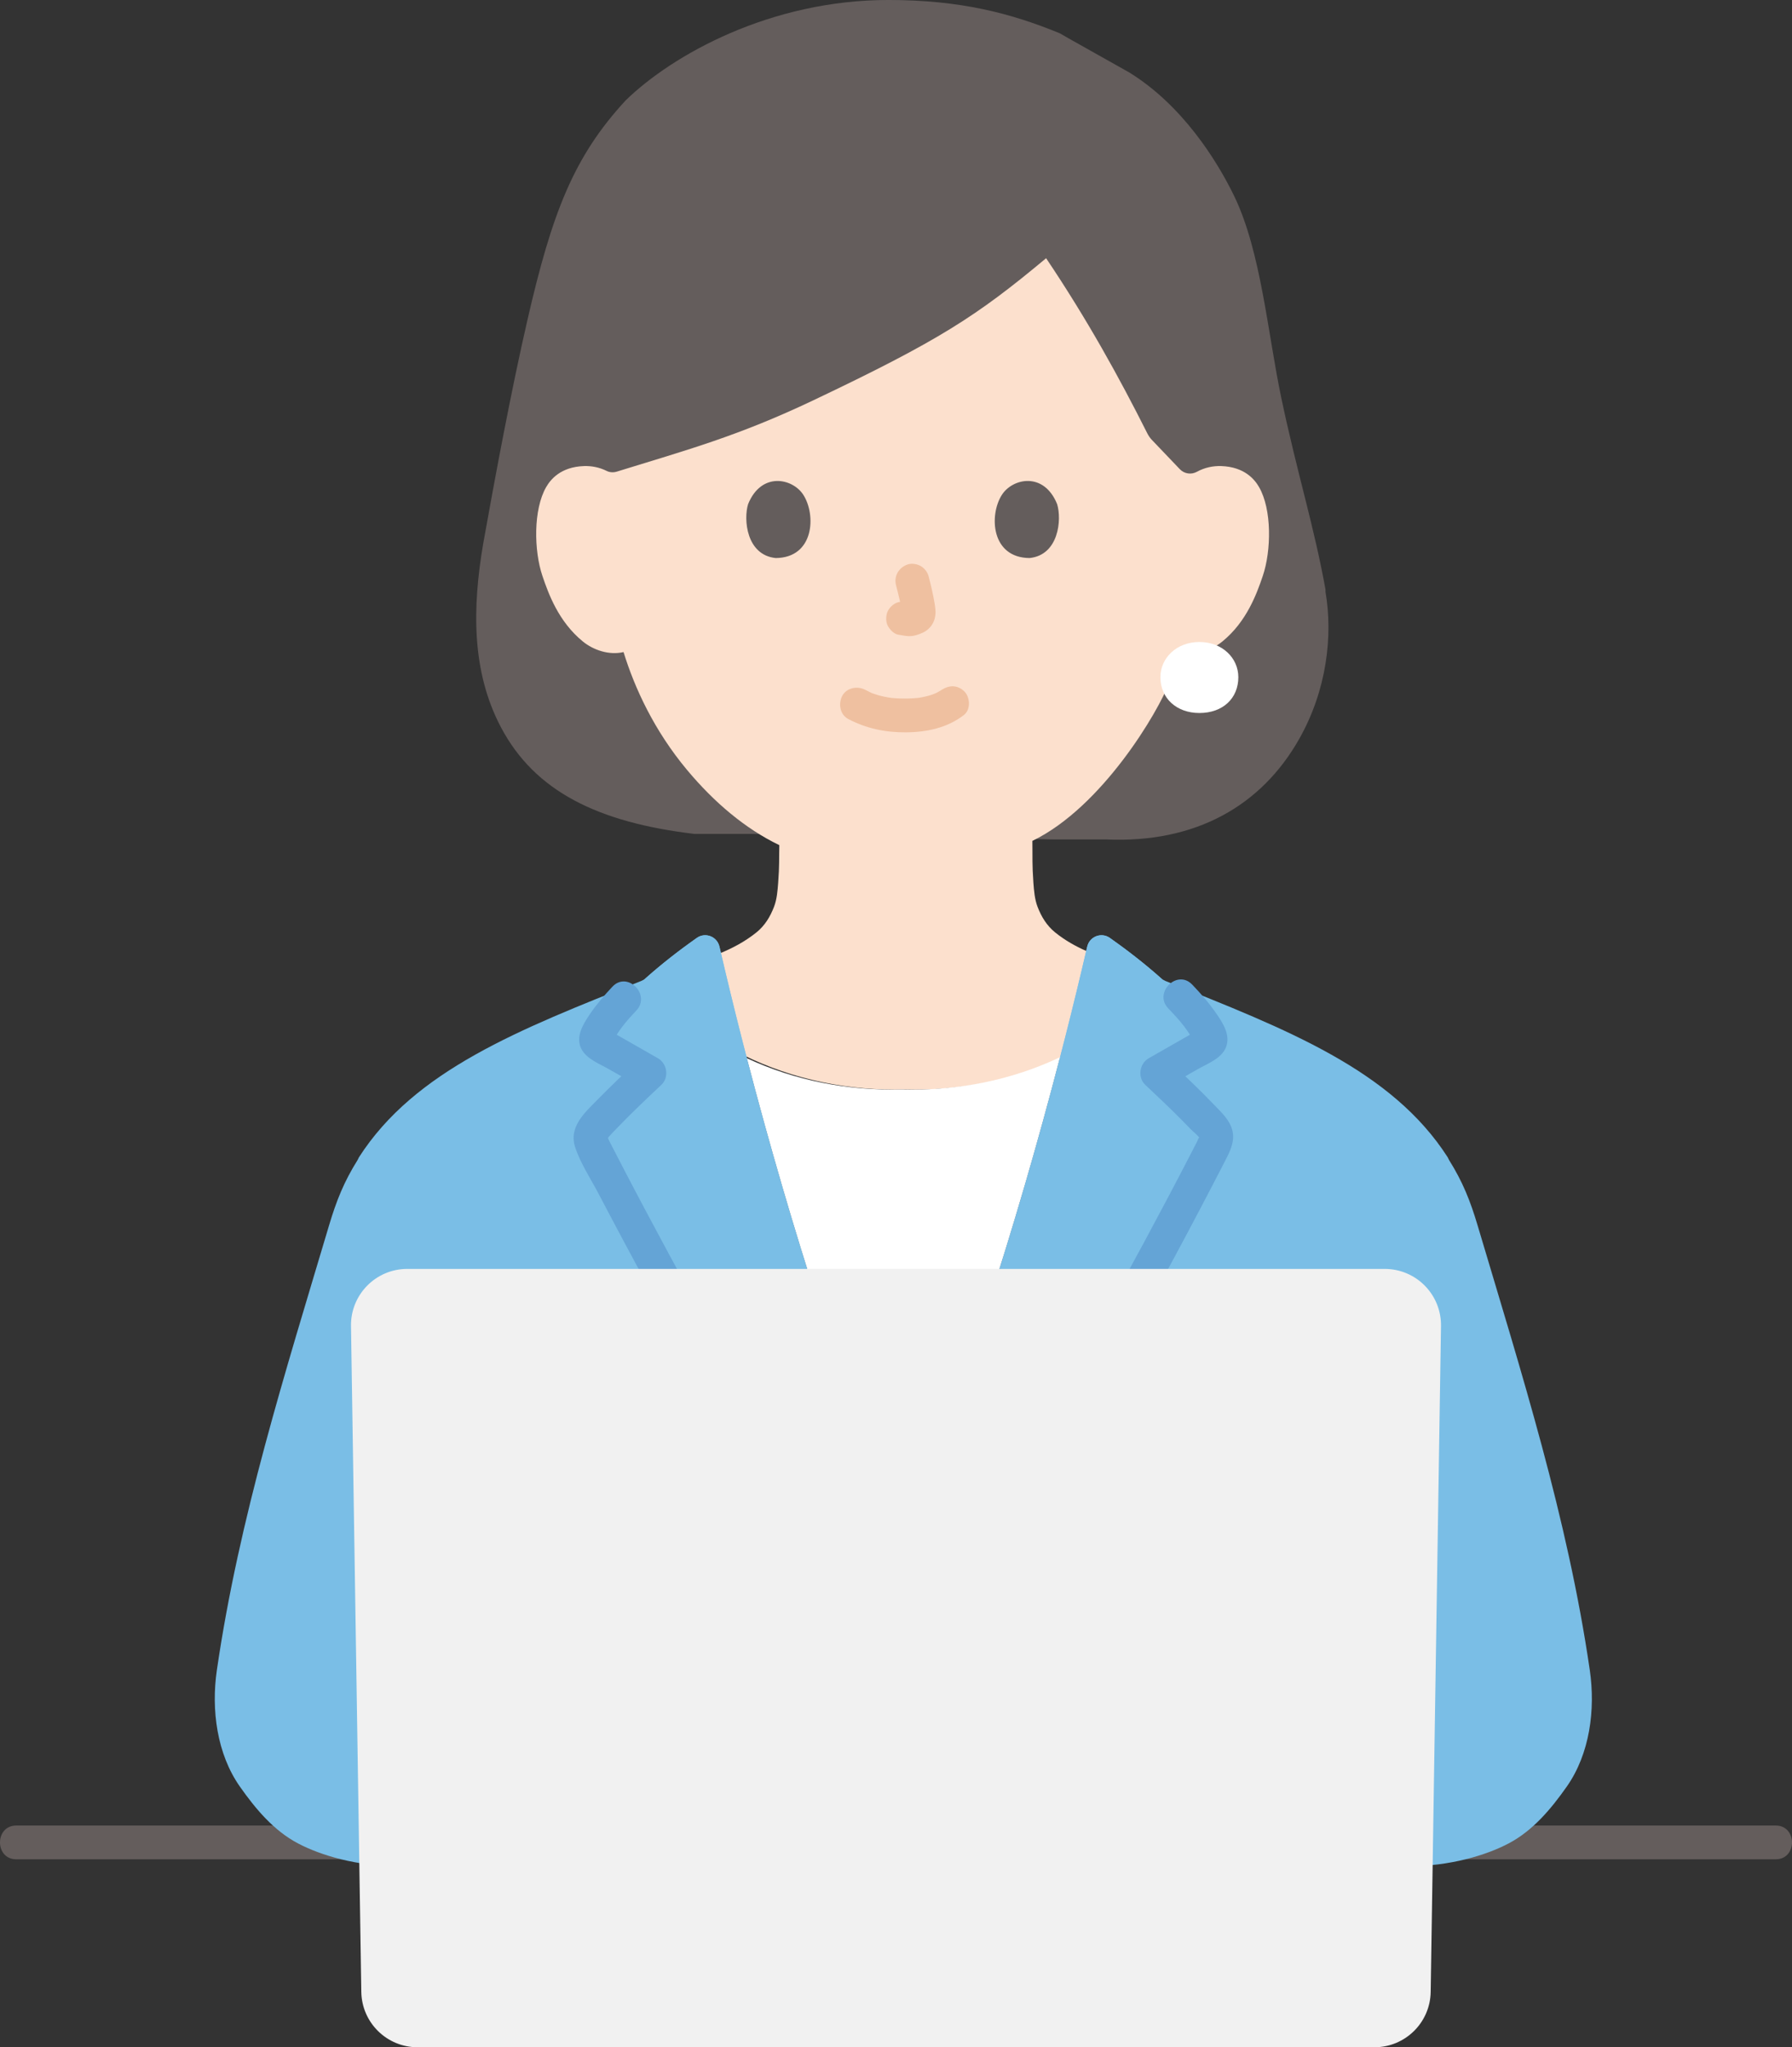 <?xml version="1.0" encoding="UTF-8"?><svg id="b" xmlns="http://www.w3.org/2000/svg" width="254.637" height="290.832" viewBox="0 0 254.637 290.832"><rect x="0" y="0" width="254.637" height="290.832" fill="#333333" stroke="none"/><defs><style>.d{fill:#fff;}.e{fill:none;}.f{fill:#7abee6;}.g{fill:#fce0cd;}.h{fill:#64a4d6;}.i{fill:#efc0a0;}.j{fill:#645d5c;}.k{fill:#f1f1f1;}</style></defs><g id="c"><path class="j" d="M2.318,264.132c2.581,0,5.162,0,7.742,0,6.2,0,12.401,0,18.601,0,8.904,0,17.809,0,26.713,0,10.754,0,21.509,0,32.263,0,11.776,0,23.552,0,35.328,0,11.883,0,23.765,0,35.648,0,11.072,0,22.145,0,33.217,0,9.434,0,18.868,0,28.303,0,6.945,0,13.889,0,20.834,0,3.538,0,7.076,0,10.615,0,.245,0,.49,0,.735,0,3.089,0,3.094-4.8,0-4.8-2.585,0-5.17,0-7.755,0-6.204,0-12.407,0-18.611,0-8.907,0-17.814,0-26.721,0-10.756,0-21.512,0-32.268,0-11.777,0-23.554,0-35.33,0-11.882,0-23.765,0-35.647,0-11.071,0-22.142,0-33.213,0-9.432,0-18.864,0-28.296,0-6.941,0-13.883,0-20.824,0-3.534,0-7.068,0-10.602,0-.244,0-.488,0-.732,0-3.089,0-3.094,4.8,0,4.8h0Z"/><path class="j" d="M149.554,119.249h7.532c12.887.59,22.187-4.851,27.517-14.26,3.937-6.949,4.814-14.661,3.746-20.913v-.325c-1.638-9.087-4.016-16.469-6.288-27.256-1.91-9.087-2.873-20.732-6.665-28.597-2.535-5.246-7.495-13.037-14.963-17.622l-8.573-4.817-1.257-.723c-6.921-2.848-14.13-4.738-24.37-4.738-16.788,0-30.681,7.802-37.312,14.246-7.425,8.022-10.477,16.028-13.958,31.137-2.275,9.875-4.525,21.889-6.306,31.868-1.533,9.018-1.692,18.081,2.525,26.068,4.829,9.146,13.854,13.522,27.464,15.145h7.897l43.011.787Z"/><path class="g" d="M167.66,66.661c.63.66,1.622.8,2.42.358,1.104-.612,2.343-.85,3.447-.811,3.346.118,4.77,1.928,5.382,2.99,1.829,3.172,1.752,9.016.524,12.633-.869,2.561-2.294,6.479-5.727,9.288-1.415,1.158-3.497,1.92-5.488,1.584,0,0-.135-.023-.378-.063-.65,1.896-1.463,3.582-1.737,4.415-1.416,3.844-9.402,17.564-19.405,22.4.035,2.613-.046,3.171.145,5.952.087,1.116.173,2.319.587,3.406.548,1.424,1.299,2.665,2.492,3.637,1.433,1.154,2.896,1.963,4.476,2.667-1.157,5.019-2.407,10.122-3.731,15.245-6.832,3.177-14.419,4.614-22.024,4.409-7.96.214-15.902-1.37-22.978-4.867-1.247-4.839-2.427-9.659-3.525-14.405,1.929-.799,3.652-1.685,5.357-3.051,1.193-.972,1.944-2.213,2.492-3.637.414-1.087.5-2.29.587-3.406.189-2.551.114-3.231.163-5.348-4.797-2.302-9.226-6.03-13.109-10.678-4.693-5.617-7.45-11.649-9.027-16.746-2.08.484-4.306-.297-5.794-1.514-3.433-2.809-4.858-6.727-5.727-9.288-1.228-3.616-1.305-9.461.524-12.633.613-1.063,2.036-2.872,5.382-2.99,1.029-.036,2.173.167,3.218.69.446.223.973.245,1.449.097,10.065-3.11,17.229-5.053,27.875-10.11,17.863-8.485,23.231-11.955,33.118-20.204,5.837,8.681,10.4,16.959,14.381,24.881.176.351.402.671.674.956l3.956,4.143Z"/><path class="e" d="M155.277,11.273c-7.505-4.907-16.222-7.985-27.176-7.985-11.49,0-21.247,3.465-29.055,9.271-9.066,6.742-19.333,18.752-20.154,38.191-.196,4.646.395,9.97,1.8,15.371"/><path class="e" d="M175.54,66.121c1.404-5.686,1.997-10.057,1.773-15.371-.692-16.383-7.814-27.489-15.699-34.612"/><path class="i" d="M120.538,102.143c2.541,1.342,5.276,1.912,8.151,1.893,2.969-.019,5.918-.624,8.29-2.472.995-.775.875-2.591,0-3.394-1.055-.969-2.332-.827-3.394,0,.745-.58.236-.185.045-.062-.16.103-.325.198-.494.286-.222.116-.78.252-.103.072-.23.061-.454.174-.681.248-.623.2-1.261.332-1.906.435.357-.057.134-.019-.095.004-.187.019-.374.034-.562.046-.451.029-.903.041-1.355.038-.405-.002-.809-.016-1.213-.044-.185-.013-.371-.028-.556-.046-.086-.009-.765-.128-.182-.017-.6-.114-1.194-.22-1.781-.395-.25-.075-.493-.164-.739-.248-.583-.199.431.214-.096-.035-.305-.144-.606-.294-.905-.452-1.11-.586-2.66-.318-3.284.861-.586,1.109-.324,2.658.861,3.284h0Z"/><path class="i" d="M127.321,83.134c.348,1.328.682,2.676.882,4.035l-.086-.638c.024.186.034.37.015.557l.086-.638c-.013.087-.032.168-.061.25l.242-.573c-.026.058-.053.108-.088.161l.375-.486c-.041.05-.081.089-.132.13l.486-.375c-.102.065-.21.118-.32.169l.573-.242c-.176.073-.35.127-.539.157l.638-.086c-.17.02-.336.019-.506,0l.638.086c-.191-.027-.378-.073-.569-.099-.319-.1-.638-.114-.957-.043-.319.014-.617.109-.892.285-.498.291-.973.862-1.103,1.434-.14.614-.11,1.304.242,1.849.312.484.835,1.022,1.434,1.103.463.062.913.179,1.385.2.738.032,1.42-.197,2.078-.5.82-.378,1.463-1.133,1.681-2.016.185-.75.108-1.383-.019-2.134-.22-1.3-.52-2.589-.855-3.864-.152-.579-.588-1.133-1.103-1.434s-1.273-.429-1.849-.242c-1.25.404-2.018,1.651-1.676,2.952h0Z"/><path class="j" d="M106.302,71.618c-.674,2.19-.235,7.228,3.914,7.657,5.484-.033,5.775-6.124,3.929-8.987-1.511-2.345-5.955-3.32-7.844,1.331Z"/><path class="j" d="M150.215,71.618c.674,2.19.235,7.228-3.914,7.656-5.484-.033-5.776-6.124-3.93-8.988,1.511-2.345,5.955-3.32,7.844,1.331Z"/><path class="d" d="M170.427,91.202c-3.273,0-5.536,2.302-5.536,4.997,0,3.015,2.311,5.09,5.536,5.09,3.349,0,5.536-2.095,5.536-5.09,0-2.713-2.275-4.997-5.536-4.997Z"/><path class="f" d="M56.688,265.123c-5.982,0-11.128-1.556-14.335-3.244-3.434-1.807-6.019-4.875-8.275-8.088-3.251-4.632-4.086-10.889-3.263-16.536,3.152-21.631,9.71-42.239,15.936-63.156,1.052-3.533,2.127-6.224,4.075-9.331l.168-.348c7.944-12.392,22.823-18.19,40.096-25.055.159-.077.316-.153.471-.229,2.429-2.192,5.116-4.258,7.461-5.903,1.205-.846,2.877-.193,3.208,1.241,3.939,17.053,8.941,35.07,14.303,51.534,4.418,13.568,5.72,17.711,11.824,32.67,6.111-14.96,7.413-19.103,11.831-32.67,5.361-16.464,10.364-34.481,14.303-51.534.331-1.434,2.003-2.087,3.208-1.241,2.347,1.647,5.035,3.713,7.475,5.905.142.076.297.151.454.227,17.272,6.865,32.151,12.663,40.096,25.055l.168.348c1.948,3.107,3.023,5.798,4.075,9.331,6.225,20.917,12.784,41.525,15.936,63.156.823,5.646-.012,11.904-3.263,16.536-2.256,3.213-4.841,6.282-8.275,8.088-3.207,1.687-8.353,3.244-14.335,3.244H56.688Z"/><path class="d" d="M127.492,216.555c-5.375-13.265-6.759-17.643-10.96-30.547-3.721-11.428-7.27-23.605-10.411-35.684,6.853,3.204,14.471,4.652,22.106,4.447,7.747.208,15.476-1.286,22.406-4.589-3.148,12.128-6.71,24.354-10.446,35.826-4.202,12.903-5.585,17.282-10.96,30.547"/><path class="f" d="M114.217,217.126c-10.04-17.4-20.901-36.592-29.975-54.335-.2-.392-.372-.82-.356-1.263.02-.532.282-1.041.637-1.426,2.451-2.667,5.134-5.226,7.762-7.69-2.328-1.329-4.657-2.658-6.985-3.987-.258-.147-.54-.326-.614-.621-.064-.258.053-.524.169-.762,2.203-4.541,9.009-10.189,14.166-13.808,1.205-.846,2.877-.193,3.208,1.241,3.939,17.053,8.941,35.07,14.303,51.534,4.202,12.903,5.585,17.282,10.96,30.547"/><path class="f" d="M142.501,217.126c10.04-17.4,20.901-36.592,29.975-54.335.2-.392.372-.82.356-1.263-.02-.532-.282-1.041-.637-1.426-2.451-2.667-5.134-5.226-7.762-7.69,2.328-1.329,4.657-2.658,6.985-3.987.258-.147.54-.326.614-.621.064-.258-.053-.524-.169-.762-2.203-4.541-9.009-10.189-14.166-13.808-1.205-.846-2.877-.193-3.208,1.241-3.939,17.053-8.941,35.07-14.303,51.534-4.202,12.903-5.585,17.282-10.96,30.547"/><path class="h" d="M116.29,215.915c-9.582-16.609-19.053-33.294-27.899-50.31-.593-1.14-1.182-2.281-1.768-3.424-.04-.078-.365-.885-.336-.504.019.247.085-.038.254-.225.424-.469.867-.923,1.307-1.377,1.984-2.049,4.054-4.014,6.134-5.966,1.124-1.055.825-3.021-.486-3.769-1.233-.704-2.465-1.407-3.698-2.111-.548-.313-1.096-.625-1.644-.938-.342-.195-.685-.391-1.027-.586-.137-.078-.274-.156-.411-.235-.293-.19-.279-.149.042.123l.328,1.211c-.01.222.494-.724.596-.885.225-.352.462-.697.713-1.03.62-.822,1.321-1.582,2.026-2.331,2.117-2.247-1.27-5.648-3.394-3.394-1.178,1.25-2.304,2.565-3.265,3.991-.938,1.392-2.016,3.184-1.148,4.86.746,1.439,2.599,2.124,3.94,2.889,1.507.86,3.013,1.72,4.52,2.58l-.486-3.769c-1.907,1.789-3.804,3.588-5.635,5.454-1.857,1.893-4.197,3.915-3.21,6.857.765,2.283,2.234,4.493,3.349,6.624,1.18,2.255,2.371,4.505,3.571,6.749,4.864,9.092,9.88,18.102,14.968,27.071,2.818,4.967,5.66,9.921,8.513,14.868,1.543,2.675,5.693.261,4.145-2.423h0Z"/><path class="h" d="M144.574,218.338c10.186-17.656,20.256-35.396,29.564-53.534.696-1.355,1.381-2.742.95-4.307-.391-1.42-1.508-2.446-2.494-3.474-2.085-2.173-4.268-4.248-6.464-6.308l-.486,3.769c1.507-.86,3.013-1.72,4.52-2.58,1.412-.806,3.444-1.539,4.061-3.176.636-1.687-.44-3.37-1.375-4.726-1.02-1.48-2.202-2.842-3.446-4.136-2.145-2.231-5.537,1.166-3.394,3.394.785.817,1.566,1.649,2.254,2.551.276.362.536.738.781,1.122.101.159.597,1.106.587.871l.328-1.211c.191-.37.266-.223-.164-.005-.349.177-.687.392-1.027.586-.616.352-1.233.704-1.849,1.055-1.233.704-2.465,1.407-3.698,2.111-1.311.748-1.61,2.715-.486,3.769,1.791,1.68,3.573,3.369,5.3,5.115.391.395.779.792,1.164,1.193.265.276,1.208,1.015,1.298,1.382-.117-.476-.3.183-.402.382-.309.603-.62,1.206-.931,1.809-2.156,4.173-4.354,8.324-6.582,12.458-4.597,8.53-9.32,16.991-14.105,25.417-2.666,4.693-5.352,9.375-8.049,14.05-1.546,2.681,2.6,5.101,4.145,2.423h0Z"/><path class="k" d="M49.876,188.379c.309,20.541,1.141,74.312,1.464,94.589.07,4.37,3.629,7.867,7.999,7.865,26.143-.013,109.815-.013,135.957,0,4.37.002,7.93-3.495,7.999-7.865.324-20.277,1.155-74.049,1.464-94.59.067-4.466-3.529-8.116-7.995-8.116-26.788-.002-112.128,0-138.897,0-4.466,0-8.06,3.651-7.993,8.117Z"/><path class="e" d="M64.904,277.426c12.136-.077,37.363.001,62.414.087,25.051-.086,48.653-.164,60.789-.087"/><path class="e" d="M120.348,231.127c-.005,2.459-.009,6.243.01,8.849.009,1.241,1.02,2.237,2.261,2.233,2.585-.009,6.814-.009,9.399,0,1.241.004,2.252-.992,2.261-2.233.018-2.606.015-6.39.01-8.849-.003-1.242-1.007-2.243-2.249-2.243-2.601,0-6.842,0-9.443,0-1.242,0-2.246,1.001-2.249,2.243Z"/></g></svg>